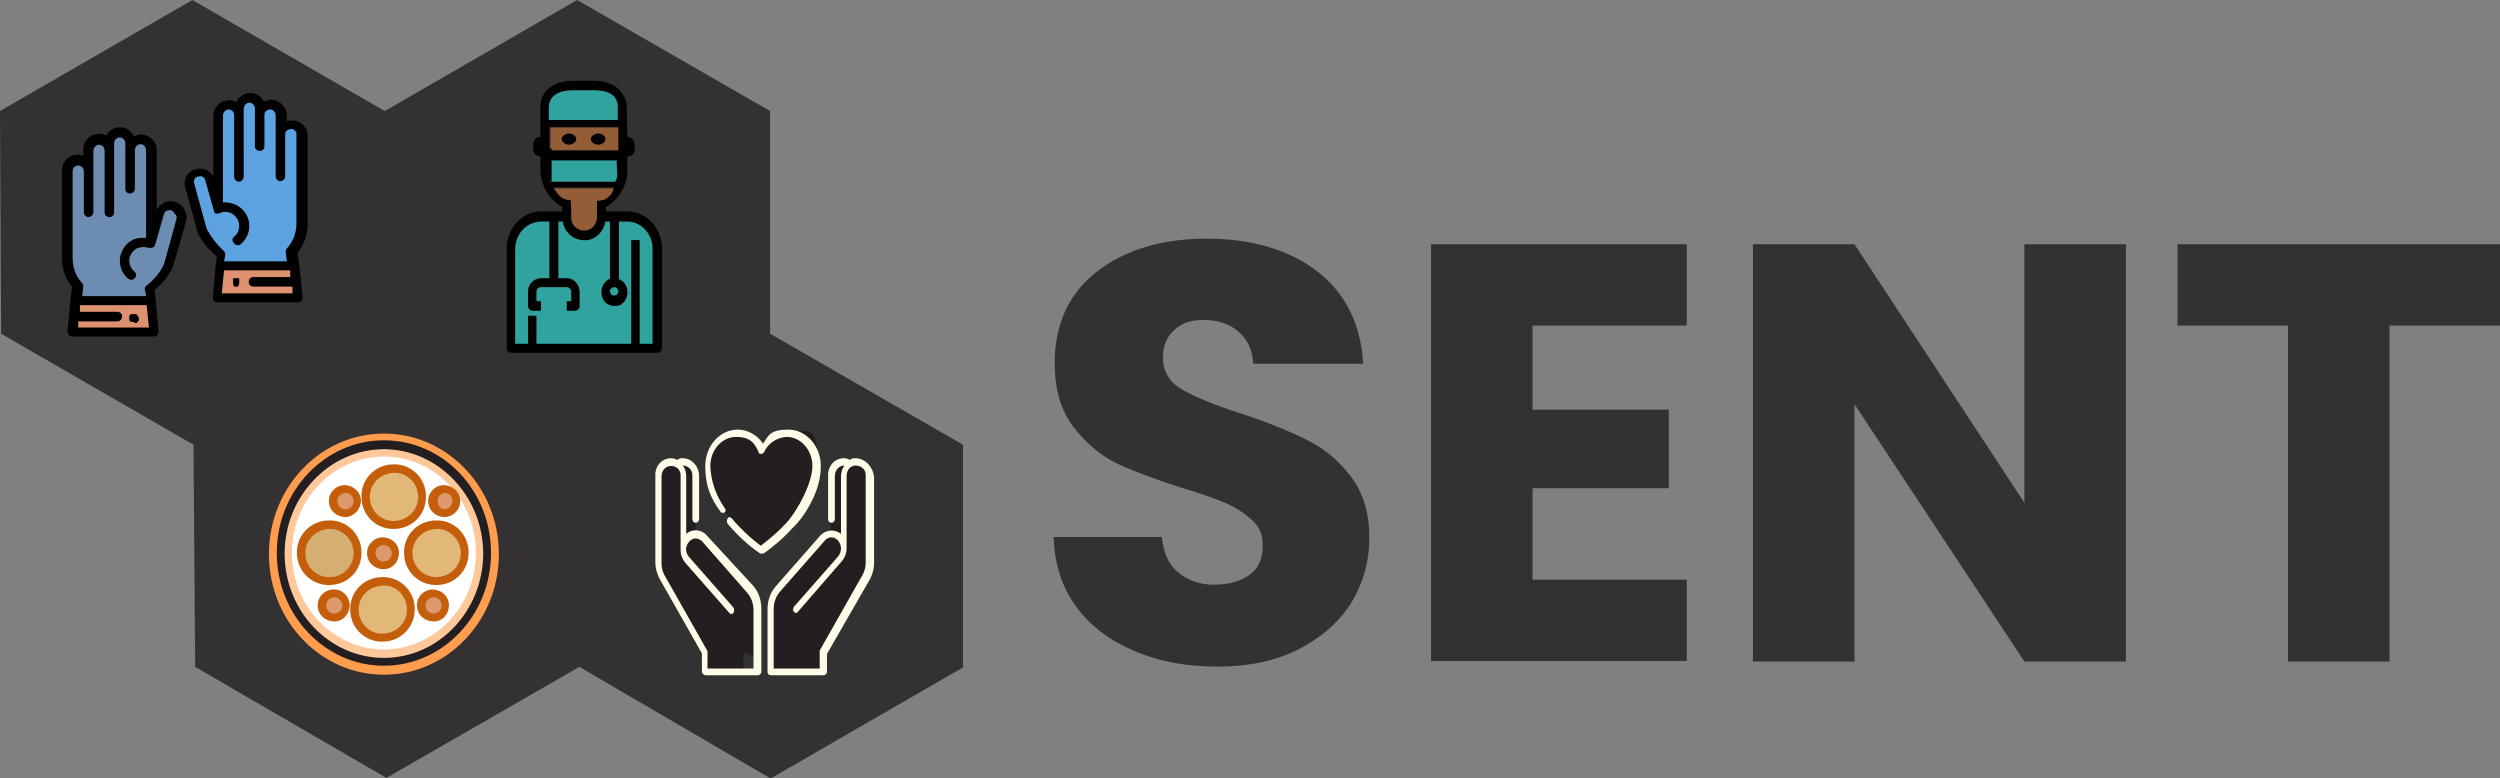 <?xml version="1.0" encoding="UTF-8"?>
<svg id="Layer_2" data-name="Layer 2" xmlns="http://www.w3.org/2000/svg" viewBox="0 0 445.75 138.8">
  <rect x="0" y="0" width="445.75" height="138.8" fill="#808080" stroke="none"/>
  <defs>
    <style>
      .cls-1 {
        fill: #ff9c4d;
      }

      .cls-2 {
        fill: #31a39f;
      }

      .cls-3 {
        fill: #fff;
      }

      .cls-4 {
        fill: #5da3e2;
      }

      .cls-5 {
        fill: #ffc89b;
      }

      .cls-6 {
        fill: #e1b878;
      }

      .cls-7 {
        fill: #333131;
      }

      .cls-8 {
        fill: #d5af72;
      }

      .cls-9 {
        fill: #de916e;
      }

      .cls-10 {
        fill: #6c8db1;
      }

      .cls-11 {
        fill: #935d37;
      }

      .cls-12 {
        fill: #c55e0b;
      }

      .cls-13 {
        fill: #fdfce8;
      }

      .cls-14 {
        fill: #231f20;
      }

      .cls-15 {
        fill: #de986e;
      }

      .cls-16 {
        fill: #010101;
      }
    </style>
  </defs>
  <g id="svg269">
    <g>
      <path class="cls-7" d="m202.25,116.05c-4.3-1.8-7.8-4.4-10.3-7.8-2.6-3.5-3.9-7.6-4.1-12.5h19.3c.3,2.8,1.2,4.9,2.9,6.3s3.8,2.2,6.4,2.2,4.8-.6,6.4-1.8c1.6-1.2,2.3-2.9,2.3-5.1s-.6-3.4-1.9-4.6-2.8-2.2-4.6-3-4.4-1.7-7.7-2.7c-4.8-1.5-8.7-3-11.8-4.4-3-1.5-5.6-3.7-7.8-6.6s-3.3-6.7-3.3-11.3c0-6.9,2.5-12.4,7.5-16.3s11.6-5.9,19.6-5.9,14.8,2,19.8,5.9,7.7,9.4,8.1,16.4h-19.6c-.1-2.4-1-4.3-2.6-5.7s-3.7-2.1-6.2-2.1-4,.6-5.3,1.8-2,2.8-2,5,1.1,4.3,3.4,5.6,5.8,2.8,10.6,4.3c4.8,1.6,8.7,3.2,11.7,4.7s5.6,3.6,7.8,6.5,3.3,6.5,3.3,10.9-1.1,8.1-3.2,11.6c-2.2,3.5-5.3,6.2-9.4,8.3s-8.9,3.1-14.5,3.1-10.3-.9-14.6-2.7l-.2-.1h0Z"/>
      <path class="cls-7" d="m273.25,58.05v15h24.3v14h-24.3v16.3h27.5v14.5h-45.6V43.55h45.6v14.5h-27.5Z"/>
      <path class="cls-7" d="m379.05,117.95h-18.1l-30.3-45.9v45.9h-18.1V43.55h18.1l30.3,46.1v-46.1h18.1v74.4Z"/>
      <path class="cls-7" d="m445.75,43.55v14.5h-19.7v59.9h-18.1v-59.9h-19.7v-14.5h57.5Z"/>
    </g>
    <polygon id="polygon12" class="cls-7" points="34.5 79.3 34.8 118.9 68.9 138.7 103.3 118.9 137.4 138.8 171.7 119 171.7 79.3 137.3 59.5 137.3 19.8 102.9 0 68.6 19.8 34.3 0 0 19.8 .2 59.5 34.5 79.3"/>
    <g id="surgery-lamp-2">
      <ellipse id="ellipse107-4" class="cls-14" cx="68.45" cy="98.1" rx="19.8" ry="20.8"/>
      <ellipse id="ellipse109-4" class="cls-3" cx="68.45" cy="98.1" rx="17.1" ry="17.9"/>
      <ellipse id="ellipse111-4" class="cls-6" cx="70.45" cy="88.1" rx="4.8" ry="5"/>
      <ellipse id="ellipse113-4" class="cls-6" cx="68.45" cy="108.2" rx="4.8" ry="5"/>
      <ellipse id="ellipse115-4" class="cls-6" cx="78.05" cy="98.1" rx="4.8" ry="5"/>
      <ellipse id="ellipse117-4" class="cls-8" cx="58.95" cy="98.1" rx="4.8" ry="5"/>
      <ellipse id="ellipse119-4" class="cls-15" cx="61.65" cy="88.8" rx="2" ry="2.1"/>
      <ellipse id="ellipse121-4" class="cls-15" cx="79.35" cy="88.8" rx="2" ry="2.1"/>
      <ellipse id="ellipse123-4" class="cls-15" cx="59.65" cy="107.5" rx="2" ry="2.1"/>
      <ellipse id="ellipse125-4" class="cls-15" cx="68.45" cy="98.1" rx="2" ry="2.1"/>
      <ellipse id="ellipse127-4" class="cls-15" cx="77.35" cy="107.5" rx="2" ry="2.1"/>
      <path id="path129-4" class="cls-1" d="m68.45,120.3c-11.3,0-20.5-9.6-20.5-21.5s9.2-21.5,20.5-21.5,20.5,9.6,20.5,21.5-9.2,21.5-20.5,21.5Zm0-41.8c-10.5,0-19.1,9-19.1,20.1s8.6,20.1,19.1,20.1,19.1-9,19.1-20.1-8.5-20.1-19.1-20.1h0Z"/>
      <path id="path131-4" class="cls-5" d="m68.45,117.3c-9.8,0-17.7-8.4-17.7-18.6s8-18.6,17.7-18.6,17.7,8.4,17.7,18.6-7.9,18.6-17.7,18.6Zm0-35.9c-9,0-16.4,7.7-16.4,17.2s7.4,17.2,16.4,17.2,16.4-7.7,16.4-17.2-7.3-17.2-16.4-17.2Z"/>
      <path id="path133-4" class="cls-12" d="m70.45,94.3c-3.2.2-5.9-2.3-6-5.5-.2-3.2,2.3-5.9,5.5-6,3.2-.2,5.9,2.3,6,5.5v.3c0,3.1-2.4,5.6-5.5,5.7Zm0-10c-2.4,0-4.4,1.7-4.5,4.1s1.7,4.4,4.1,4.5c2.4,0,4.4-1.7,4.5-4.1v-.2c0-2.3-1.7-4.2-4.1-4.3h0Z"/>
      <path id="path135-4" class="cls-12" d="m68.45,114.4c-3.2.2-5.9-2.3-6-5.5-.2-3.2,2.3-5.9,5.5-6,3.2-.2,5.9,2.3,6,5.5v.3c0,3-2.4,5.6-5.5,5.7Zm0-10c-2.4,0-4.4,1.7-4.5,4.1s1.7,4.4,4.1,4.5c2.4,0,4.4-1.7,4.5-4.1v-.2c0-2.3-1.7-4.3-4.1-4.3s-1.6,0,0,0h0Z"/>
      <path id="path137-4" class="cls-12" d="m78.05,104.3c-3.2.2-5.9-2.3-6-5.5-.2-3.2,2.3-5.9,5.5-6,3.2-.2,5.9,2.3,6,5.5v.3c0,3.1-2.4,5.6-5.5,5.7Zm0-10c-2.4,0-4.4,1.7-4.5,4.1s1.7,4.4,4.1,4.5c2.4,0,4.4-1.7,4.5-4.1v-.2c0-2.3-1.8-4.2-4.1-4.3Z"/>
      <path id="path139-4" class="cls-12" d="m58.95,104.3c-3.2.2-5.9-2.3-6-5.5-.2-3.2,2.3-5.9,5.5-6,3.2-.2,5.9,2.3,6,5.5v.3c0,3.1-2.4,5.6-5.5,5.7Zm0-10c-2.4,0-4.4,1.7-4.5,4.1s1.7,4.4,4.1,4.5,4.4-1.7,4.5-4.1v-.2c0-2.3-1.8-4.2-4.1-4.3Z"/>
      <path id="path141-4" class="cls-12" d="m61.65,92.2c-1.6,0-2.9-1.1-3-2.7s1.1-2.9,2.7-3c1.6,0,2.9,1.1,3,2.7h0c0,1.6-1.2,2.9-2.7,3h0Zm0-4.3c-.8,0-1.5.6-1.5,1.4s.6,1.5,1.4,1.5,1.5-.6,1.5-1.4h0c0-.9-.7-1.5-1.4-1.5Z"/>
      <path id="path143-4" class="cls-12" d="m79.35,92.2c-1.6,0-2.9-1.1-3-2.7s1.1-2.9,2.7-3c1.6,0,2.9,1.1,3,2.7v.2c0,1.5-1.2,2.7-2.7,2.8Zm0-4.3c-.8,0-1.4.8-1.3,1.6,0,.7.6,1.3,1.3,1.3s1.4-.8,1.3-1.6c0-.7-.6-1.3-1.3-1.3Z"/>
      <path id="path145-4" class="cls-12" d="m59.65,110.8c-1.6,0-2.9-1.1-3-2.7s1.1-2.9,2.7-3,2.9,1.1,3,2.7h0c0,1.7-1.2,3-2.7,3h0Zm0-4.3c-.8,0-1.5.6-1.5,1.4s.6,1.5,1.4,1.5,1.5-.6,1.5-1.4h0c0-.8-.7-1.5-1.4-1.5Z"/>
      <path id="path147-4" class="cls-12" d="m68.45,101.5c-1.6,0-2.9-1.1-3-2.7s1.1-2.9,2.7-3c1.6,0,2.9,1.1,3,2.7h0c0,1.7-1.1,2.9-2.7,3Zm0-4.3c-.8,0-1.5.6-1.5,1.4s.6,1.5,1.4,1.5,1.5-.6,1.5-1.4h0c0-.9-.6-1.5-1.4-1.5h0Z"/>
      <path id="path149-4" class="cls-12" d="m77.35,110.8c-1.6,0-2.9-1.1-3-2.7s1.1-2.9,2.7-3c1.6,0,2.9,1.1,3,2.7h0c0,1.7-1.1,3-2.7,3Zm0-4.3c-.8,0-1.5.6-1.5,1.4s.6,1.5,1.4,1.5,1.5-.6,1.5-1.4h0c0-.8-.6-1.5-1.4-1.5h0Z"/>
    </g>
    <g id="gloves-2">
      <path id="path90-4" class="cls-4" d="m39.55,45.2c-1.5-1.1-2.6-2.5-3.4-4.2l-2.2-8c-.4-1,0-2.1,1-2.5h.2c.9-.4,1.9.1,2.3,1l1.6,5.6v-16.5c0-1,.7-1.9,1.7-2s1.9.7,2,1.7v.3-1.2c0-1,.8-1.9,1.9-1.9s1.9.8,1.9,1.9v1.2c0-1,.9-1.9,1.9-1.9h.2c1,.1,1.7.9,1.7,1.9v3.6c0-1,1-1.8,2-1.7.9.1,1.7.8,1.7,1.7h0v15.6c0,1.8-.7,3.6-1.9,5l.4,2.5h-13.3l.3-2.1h0Z"/>
      <polygon id="polygon92-4" class="cls-9" points="38.65 53.1 38.65 53.1 39.15 47.3 52.55 47.3 53.05 53.1 38.65 53.1"/>
      <path id="path94-4" class="cls-16" d="m42.15,51.1h-.4c-.2-.3-.2-.5-.2-.7v-.6h0v-.2h1.1v.8c0,.2,0,.4-.2.6h0s0,.2-.3.1l-.3.1.3-.1h0Z"/>
      <path id="path96-4" class="cls-10" d="m26.65,51.5c1.5-1.1,2.6-2.5,3.4-4.1l2.2-8c.4-1,0-2.1-1-2.5h-.2c-.9-.3-1.9.2-2.3,1.1l-1.6,5.6v-16.7c0-1-.7-1.8-1.7-1.9s-2,.6-2.1,1.7v.2-1.2c0-1-.7-1.8-1.7-1.9s-2,.7-2.1,1.7v1.4c0-1-.8-1.9-1.9-1.9h-.2c-1,.1-1.7.9-1.7,1.9v3.6c-.1-1-1-1.8-2-1.7-.9.1-1.7.8-1.7,1.7h0v15.6c0,1.8.7,3.6,1.9,5l-.4,2.5h13.4l-.3-2.1h0Z"/>
      <polygon id="polygon98-4" class="cls-9" points="27.45 59.4 27.45 59.4 26.95 53.6 13.65 53.6 13.15 59.4 27.45 59.4"/>
      <path id="path100-4" class="cls-16" d="m23.95,57.4h-.7v-.2c-.1,0-.2,0-.2-.2v-.8h.2v-.2h1.1v.2h.2v.2c.1,0,.1.1.2.2v.6c-.2.2-.2,0-.2.2h-.1v.2h-.5v-.2Z"/>
      <path id="path102-4" class="cls-16" d="m32.95,37.5c-.3-.7-.9-1.2-1.7-1.5-1.3-.4-2.7.2-3.3,1.5v-10.7c0-1.4-1-2.6-2.5-2.8-.5-.1-1.1.1-1.6.3-.4-.9-1.2-1.5-2.2-1.6-1.1-.1-2.2.5-2.7,1.5-.5-.3-1-.4-1.6-.3-1.4.1-2.5,1.3-2.5,2.8v1.1c-1.4-.6-3,.1-3.6,1.5-.1.3-.2.7-.2,1.1v15.6c0,1.9.6,3.7,1.8,5.2l-.3,2.2h0l-.5,5.7c0,.2.1.5.2.6.2.2.4.3.6.3h14.6c.2,0,.5,0,.6-.3.2-.2.2-.4.2-.7l-.5-5.7h0l-.2-1.6c1.4-1.1,2.5-2.5,3.3-4.1v-.2c.1,0,2.3-7.9,2.3-7.9.2-.5.2-1.3-.2-2h0Zm-19,21v-1.2h6.9c.5,0,.9-.3.9-.8.1-.5-.3-.9-.8-.9h-6.7v-1.2h11.9l.4,4h-12.6v.1Zm17.5-19.4h0l-2.2,8c-.7,1.5-1.8,2.8-3.1,3.8-.3.2-.4.5-.3.8l.2,1.1h-11.4l.2-1.6c0-.2,0-.5-.2-.7-1.1-1.2-1.7-2.8-1.7-4.4v-15.6c0-.6.5-1,1-1s1,.5,1,1h0v7.3c0,.5.4.9.8.9s.9-.4.9-.8h0v-11c0-.5.4-1,.9-1.1.3,0,.6.1.8.3s.3.5.3.8v11c0,.5.4.8.9.8s.8-.4.8-.8v-12.3c0-.3.1-.6.3-.8s.5-.3.8-.3c.5.1.9.5.9,1.1v8.1c0,.5.4.8.8.8h0c.5,0,.9-.4.9-.8v-6.9c0-.3.1-.6.3-.8s.5-.3.8-.3c.5.1.9.5.9,1.1v15.6c-.7,0-1.4,0-2,.2-1,.4-1.9,1.2-2.3,2.2-.8,1.7-.3,3.7,1.1,4.9.2,0,.3.2.5.2.5,0,.9-.4.9-.8s-.1-.5-.3-.7c-1.1-.9-1.2-2.5-.3-3.5.3-.3.6-.6,1-.7.6-.2,1.3-.2,1.9,0,.4,0,.8,0,1-.3h0v-.2h.1l1.6-5.6c.2-.5.7-.7,1.2-.6.3,0,.5.3.6.5.5.4.5.7.4,1.1h0Z"/>
      <path id="path104-4" class="cls-16" d="m53.35,47.3h0l-.3-2.2c1.2-1.5,1.8-3.3,1.8-5.2v-15.7c0-1.5-1.2-2.7-2.7-2.7s-.7.1-1,.2v-1.1c0-1.4-1.1-2.6-2.5-2.8-.5-.1-1.1.1-1.6.3-.2-.3-.4-.6-.6-.8-.6-.5-1.3-.8-2.1-.7-1,.1-1.8.7-2.2,1.6-.5-.3-1-.4-1.6-.3-1.4.1-2.5,1.3-2.5,2.8v10.7c-.8-1.3-2.4-1.7-3.8-1-1.1.6-1.6,1.9-1.2,3.1l2.2,7.9v.2c.9,1.6,2,3,3.4,4.1l-.2,1.6h0l-.5,5.7c0,.5.3.9.8.9h14.4c.2,0,.5,0,.6-.3.2-.2.2-.4.2-.6l-.6-5.7h0Zm-16.5-6.5l-2.2-8c-.2-.5,0-1.1.5-1.3h.2c.5-.2,1,0,1.2.5l1.6,5.6v.2h0c.2.3.6.4,1,.2,1.3-.6,2.7,0,3.3,1.3.4,1,.2,2.2-.7,2.9-.4.3-.4.8,0,1.2s.4.3.7.3.4,0,.5-.2c1.8-1.5,2-4.2.5-5.9-.9-1.1-2.3-1.6-3.7-1.5v-15.5c0-.5.4-1,.9-1.1.3,0,.6.1.8.3.2.2.3.5.3.8v11c0,.5.5.8.9.8s.7-.4.8-.8v-12.2c0-.5.4-1,.9-1.1.3,0,.6.1.8.3.2.2.3.5.3.8v6.7c0,.5.4.8.9.8s.8-.4.8-.8v-5.5c0-.3,0-.6.3-.8.2-.2.5-.3.8-.3.5.1.9.5.9,1.1v10.8c0,.5.4.9.8.9h0c.5,0,.9-.4.9-.9v-7.5c0-.6.6-.9,1.2-.9.6.1.9.6.8,1.2h0v15.7c0,1.6-.6,3.2-1.7,4.4-.2.2-.2.4-.2.7l.2,1.6h-11.2l.2-1.1c0-.3,0-.6-.3-.8-1.2-1.1-2.2-2.4-3-3.9h0Zm2.7,11.4l.4-4h11.8v1.2h-6.5c-.5,0-.9.3-.9.8s.3.9.8.9h7v1.2h-12.6v-.1Z"/>
    </g>
    <g>
      <path id="path26-16" class="cls-11" d="m110.45,25.6v1.7h-12.3v-5h12.3v3.3Z"/>
      <path id="path26-17" class="cls-11" d="m107.25,37.8c0,.8-1.1,4.1-1.1,4.1h-3.4s-1.4-3-1.4-4.2-2.6-2.7-2.6-4.1h12.3c0,1.2-3.8,2.3-3.8,4.2Z"/>
      <g id="surgeon-2">
        <path id="path18-4" class="cls-3" d="m110.75,28.1v-3.4h1.5"/>
        <path id="path26-18" class="cls-2" d="m111.55,18.8v3.6h-13.9v-3.6c0-2.7,1.9-3.9,4.6-4h4.6c2.8.1,4.8,1.3,4.7,4h0Z"/>
        <path id="path28-4" class="cls-2" d="m98.45,38.8v11.8h-2.3c-.9,0-1.6.8-1.5,1.7v10.1h-3.9v-17.7c0-3.1,2.3-5.7,5.4-5.9h2.3Z"/>
        <path id="path30-4" class="cls-2" d="m110.75,52.3h2.3v10.1h-18.4v-10.1c0-.9.6-1.6,1.5-1.7h2.3v-11.8h2.3c-.2,1.7,1.1,3.2,2.8,3.4,1.7.2,3.2-1.1,3.4-2.8v-.6h2.3"/>
        <path id="path32-4" class="cls-2" d="m113.05,52.3h-2.3c0-.9-.7-1.6-1.5-1.7v-11.8h2.3c3.1.2,5.5,2.8,5.4,5.9v17.7h-3.8l-.1-10.1h0Z"/>
        <path id="ellipse52-4" class="cls-16" d="m106.65,23.8c.6,0,1.3.4,1.3,1s-.7,1-1.3,1-1.3-.4-1.3-1,.8-1,1.3-1Z"/>
        <path id="ellipse54-4" class="cls-16" d="m101.45,23.8c.6,0,1.3.4,1.3,1s-.8,1-1.3,1-1.3-.4-1.3-1,.8-1,1.3-1Z"/>
        <path id="path56-4" class="cls-16" d="m111.75,19.3c0-3.1-2.3-4.7-5.4-4.9h-4.6c-3.1.2-5.5,1.8-5.4,4.9v5.1c-1.1.1-1.3.8-1.3,1.7,0,1.3.3,1.6,1.3,1.8v2.2c0,2.8,1.4,5.4,3.9,6.8v.8h-3.8c-3.4,0-6.1,3-6.1,6.7v17.7c0,.4.3.8.8.8h26.1c.4,0,.8-.4.8-.8v-17.7c0-3.7-2.8-6.7-6.2-6.7h-3.8v-.8c2.4-1.4,3.9-4,3.8-6.8v-2.2c1.4-.2,1.3-.8,1.3-1.8s-.3-1.5-1.3-1.7m4.5,20.1v16.8h-2.3v-18.5h-1.5v18.5h-16.9v-5h-1.5v5h-2.3v-16.8c0-2.7,1.9-4.9,4.6-5h1.5v10.1h-1.5c-1.3,0-2.4,1.2-2.3,2.5v2.5c0,.4.3.8.8.8h1.5v-1.7h-.8v-1.7c0-.4.3-.8.8-.8h4.6c.4,0,.8.4.8.8v1.7h-.8v1.7h1.5c.4,0,.8-.4.8-.8v-2.5c0-1.3-1-2.5-2.3-2.5h-1.5v-10.1h.8c.3,2.1,2.2,3.6,4.4,3.3h.2c1.6-.4,2.7-1.7,3-3.3h.8v10.2c-1.2.5-1.8,1.9-1.4,3.2.3,1.2,1.6,1.9,2.8,1.6h.2c1.2-.5,1.8-1.9,1.4-3.2-.2-.7-.7-1.3-1.4-1.5v-10.3h1.5c2.6,0,4.6,2.4,4.5,5h0Zm-6.1,7.5c0,.4-.4.7-.8.7s-.7-.4-.7-.8.4-.7.8-.7.7.4.7.8Zm-12.3-25.2v-4.1h12.3v4.1h-12.3Zm3.8-10.7h4.6c2.2.1,3.9.9,3.8,3.2h0v2.1h-12.3v-2.2c0-2.1,1.7-3,3.9-3.1Zm0,19.6c-1.2,0-1.9-.7-1.9-.7-.4-.4-.8-.9-1.2-1.6h10.8c-.2,1.1-.5,1.3-1.2,1.9-.5.5-1.8.5-1.8.5v2.8c0,1.3-.8,2.4-2.1,2.5s-2.4-.8-2.5-2.1v-1.5"/>
      </g>
      <path id="path26-19" class="cls-2" d="m110.05,31.2c0,.8-.4,1.2-.4,1.2h-11.7s-.3-.4-.3-1.4v-2.4h12.3l.1,2.6h0Z"/>
      <path id="path26-20" d="m96.85,26.5h1.5v5.9h-1.5v-5.9Z"/>
    </g>
    <g id="in-love-2">
      <path id="path61-4" class="cls-14" d="m150.35,82.3c-1.3,0-2.4,1.2-2.3,2.6v12.9h4.6v-12.9c0-1.3-1-2.5-2.3-2.6Z"/>
      <path id="path63-4" class="cls-14" d="m152.65,82.3c-.3,0-.7,0-1,.2l-1,21.5-4.1,12.3,7.7-13.6c.4-.7.6-1.5.6-2.4v-15.5c0-1.2-.9-2.4-2.2-2.5h0Z"/>
      <path id="path65-4" class="cls-14" d="m152.65,84.9v16.8c0,.8-.2,1.6-.4,2.4l-5.6,12.3v3.4h-9.4v-2.6l2.5-9.7,10.7-9.7v-12.9c0-1,.5-1.9,1.3-2.3.6.6.9,1.4.9,2.3h0Z"/>
      <path id="path67-4" class="cls-14" d="m146.45,96c.7-.9,2.1-1,2.9-.3l.3.3c.4.5.7,1.2.7,1.8s-.2,1.3-.7,1.8l-7.9,9v3.5c0,2.8-2,5.2-4.6,5.2v-8.7c0-1.3.5-2.6,1.3-3.6,0,0,8-9,8-9Z"/>
      <path id="path69-4" class="cls-14" d="m121.75,82.3c-1.3,0-2.3,1.2-2.3,2.6v12.9h4.6v-12.9c0-1.3-.9-2.5-2.3-2.6h0Z"/>
      <path id="path71-4" class="cls-14" d="m140.65,77.2h-.6l-3.9,20.8s9.7-6.4,9.7-14.9-2.4-5.9-5.2-5.9h0Z"/>
      <path id="path73-4" class="cls-14" d="m143.55,83.1c0-3-1.5-5.5-3.5-5.8-1.7.3-3.2,1.4-3.9,3-.8-1.8-2.6-3-4.5-3-2.9,0-5.2,2.6-5.2,5.9,0,8.5,9.7,14.9,9.7,14.9,0,0,7.4-6.5,7.4-15h0Z"/>
      <path id="path77-4" class="cls-14" d="m133.65,104.9l-7.9-9c-.4-.5-1.1-.8-1.8-.8l8.8,21.3c.7.4,1.5.7,2.3.7v-8.7c0-1.2-.6-2.5-1.4-3.5h0Z"/>
      <path id="path79-4" class="cls-14" d="m132.05,107.9l-10.3-10.2v-12.9c.2-1.3-.7-2.4-2-2.6s-2.4.7-2.6,2v16.1c0,.8.2,1.6.6,2.4l7.7,13.6v3.4h7.1v-3.3l-.5-8.5h0Z"/>
      <path id="path81-4" class="cls-14" d="m132.65,108.6v8c-1.4-1-2.3-2.7-2.3-4.5v-3.5l-7.9-9c-.4-.5-.7-1.2-.7-1.8s.2-1.3.7-1.8.9-.7,1.4-.8c.5,0,.9.3,1.2.8l6.5,9c.7,1,1.1,2.3,1.1,3.6h0Z"/>
      <path id="path83-4" class="cls-13" d="m126.05,95.5c-.9-1.1-2.6-1.3-3.7-.3h0v-10.3c0-.7-.2-1.4-.6-1.9,1,0,1.8.9,1.7,1.9v7.7c0,.3.2.6.6.6h0c.3,0,.6-.3.6-.6v-7.7c0-1.7-1.2-3.1-2.8-3.2-.4,0-.8,0-1.1.3-.4-.2-.7-.3-1.1-.3-1.7,0-2.9,1.5-2.8,3.1v15.6c0,.9.3,1.9.7,2.7l7.6,13.4v3.2c0,.3.2.6.6.7h9.4c.3,0,.6-.3.6-.7v-11.2c0-1.5-.5-3-1.5-4.1l-8.2-8.9h0Zm8.3,23.7h-8.2v-3.1l-7.7-13.6c-.3-.6-.5-1.3-.5-2v-15.5c0-.9.5-1.8,1.5-1.9s1.8.5,1.9,1.5v13.5c0,.8.3,1.6.8,2.2l7.9,9c.2.2.5.3.7,0h0c.2-.4.2-.7,0-1l-7.9-9c-.7-.8-.7-1.9,0-2.7.6-.7,1.5-.8,2.2-.2,0,0,.1,0,.2.2l7.9,9c.8.9,1.2,2,1.2,3.2v10.4h0Z"/>
      <path id="path85-4" class="cls-13" d="m152.65,81.7c-.4,0-.8,0-1.1.3-.4-.2-.7-.3-1.1-.3-1.7,0-2.9,1.5-2.8,3.2v7.7c0,.3.2.6.6.6s.6-.3.6-.6h0v-7.7c0-1,.7-1.9,1.7-1.9h0c-.4.6-.6,1.2-.6,1.9v10.3c-1.1-.9-2.7-.8-3.7.3h0l-7.9,9c-1,1.1-1.5,2.6-1.5,4.1v11.2c0,.3.2.6.6.6h9.4c.3,0,.6-.3.6-.6v-3.2l7.7-13.4c.4-.8.7-1.8.7-2.7v-15.5c-.2-1.7-1.5-3.2-3.2-3.3h0Zm1.7,18.7c0,.7-.2,1.4-.5,2l-7.7,13.6v3.2h-8.2v-10.6c0-1.2.4-2.3,1.2-3.2l7.9-9c.6-.7,1.5-.8,2.2-.2l.2.2c.3.4.5.9.5,1.4s-.2,1-.5,1.4l-7.9,9c-.2.3-.2.6,0,.9.2.2.5.3.7,0h0l7.9-9.1c.5-.6.8-1.4.8-2.2v-12.9c0-.9.5-1.8,1.5-1.9.9,0,1.8.5,1.9,1.5v15.9h0Z"/>
      <path id="path87-4" class="cls-13" d="m144.75,89.3c1-1.9,1.6-4.1,1.6-6.2,0-3.6-2.6-6.5-5.8-6.5s-3.5,1-4.5,2.5c-1-1.5-2.7-2.5-4.5-2.5-3.2,0-5.8,2.9-5.8,6.5s1,5.8,2.7,8.1c0,.2.4.3.7.2h0c.3-.2.3-.6,0-.9-1.5-2.2-2.4-4.7-2.5-7.4,0-2.9,2.1-5.2,4.6-5.2s3.3,1.1,4,2.7c0,.3.4.4.7.3l.3-.3c.7-1.6,2.3-2.6,4-2.7,2.5,0,4.6,2.3,4.6,5.2s-2.5,7.8-4.7,10.2c-1.4,1.5-2.9,2.8-4.5,4-1.9-1.4-3.7-3.1-5.2-4.9-.2-.2-.5-.3-.7,0h0c-.2.4-.2.7,0,1,1.7,2,3.6,3.8,5.8,5.3h.6c1.8-1.3,3.5-2.7,5-4.4,1.5-1.4,2.6-3,3.5-4.8h0l.1-.2h0Z"/>
    </g>
  </g>
</svg>